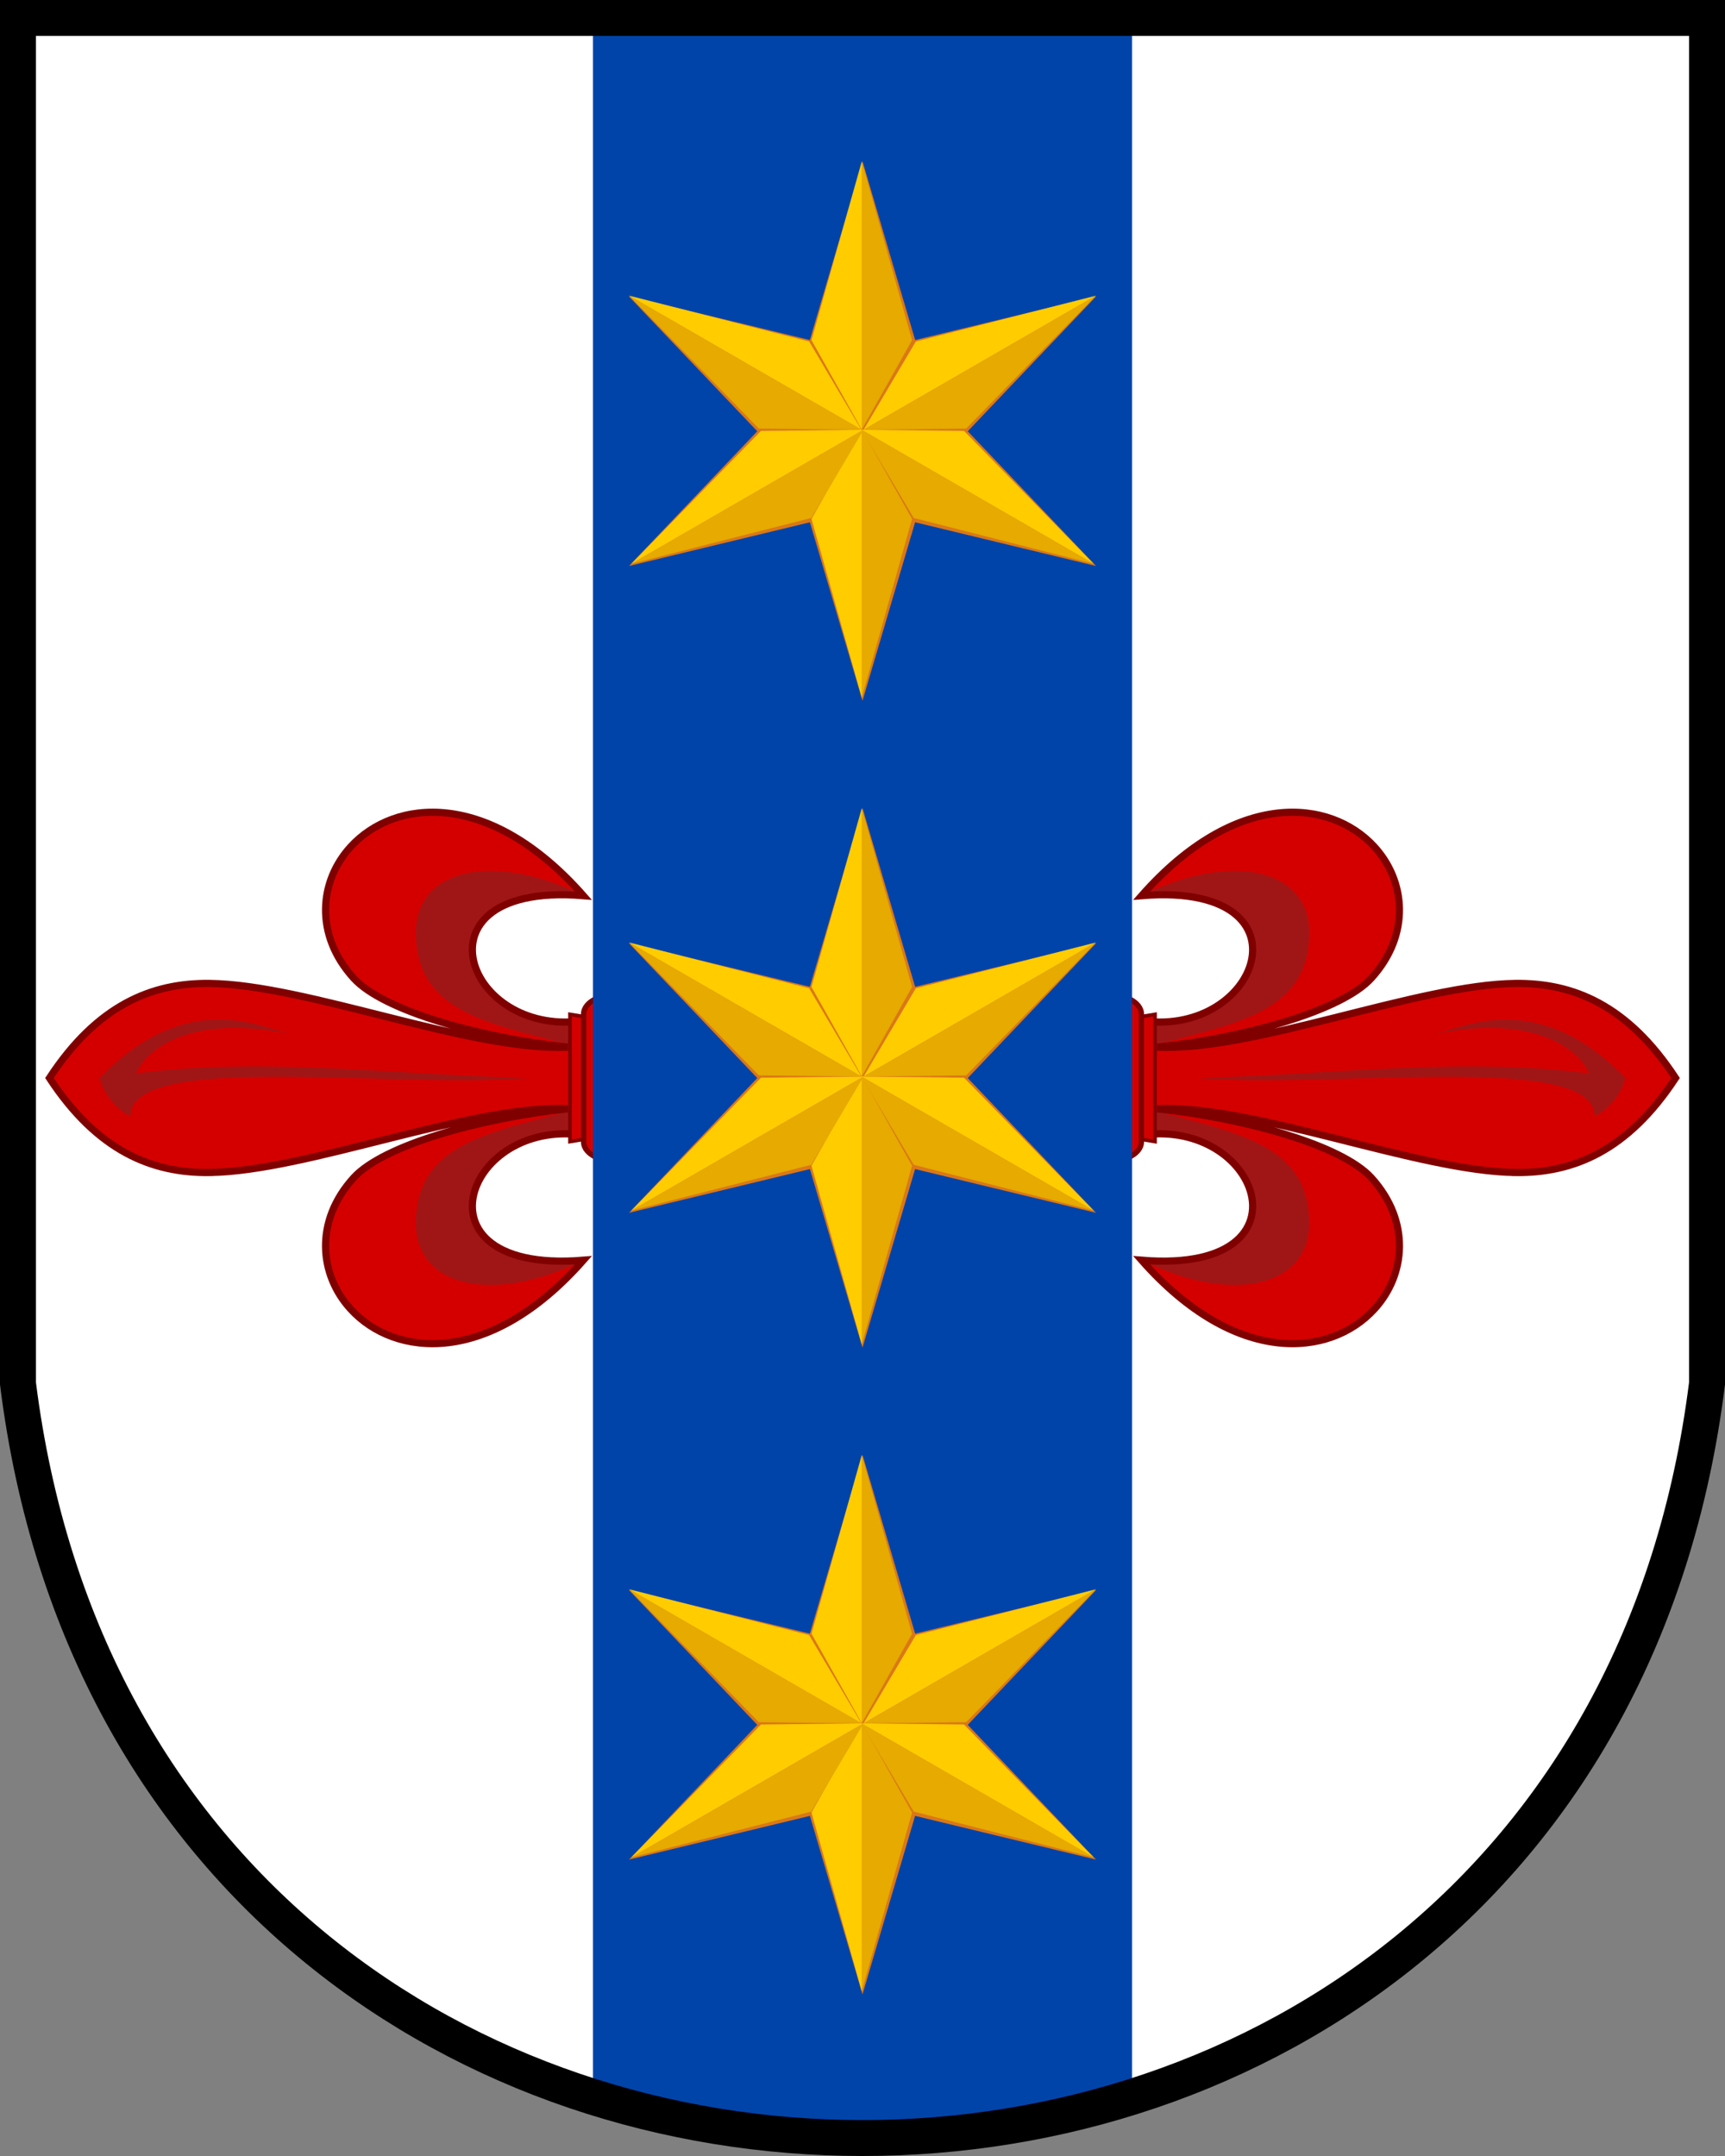 <svg viewBox="0 0 480 600" width="240" height="300" xmlns="http://www.w3.org/2000/svg" xmlns:xlink="http://www.w3.org/1999/xlink"><rect x="0" y="0" width="480" height="600" fill="#808080" stroke="none"/><path d="M5 5v380c35 280 435 280 470 0V5z" fill="#fff"/><g id="a"><path d="M13.72 300c13.33 20.33 28.52 26.5 44.55 26.31 27.22-.317 72.69-18.98 99.68-17.74-24.35 2.605-51.34 10.14-59.57 19.2-5.513 6.073-7.899 12.83-7.818 19.27.082 6.436 2.633 12.55 7 17.31 12.18 13.3 38.51 16.12 64.74-13.63-26.42 2.176-33.91-9.791-29.87-20.35 3.535-9.252 15.92-17.42 32.18-14.06v-32.63c-16.25 3.36-28.64-4.811-32.18-14.06-4.035-10.56 3.457-22.52 29.87-20.35-26.23-29.75-52.55-26.93-64.74-13.63-8.729 9.53-10.2 24.43.818 36.59 8.23 9.066 35.23 16.6 59.58 19.2-27.02 1.236-72.49-17.42-99.68-17.74-16.03-.182-31.22 5.992-44.55 26.32z" fill="#d40000"/><path d="M36.28 310.7c-.182-18.44 73.75-7.491 110.6-10.73-36.29-.75-73.27-5.972-108.9-1.249.178-1.943 9.344-17.76 42.7-10.99-7.862-1.711-28.45-13.01-52.94 12.23 1.319 5.165 4.871 8.738 8.476 10.73zm121.9-1.455c-22.76 6.098-42.46 9.445-42.46 31.19 0 17.55 21.09 22.64 46.19 10.48-52.03 2.057-25.99-40.59-3.637-35.25zm0-18.56c-22.55-6.041-42.46-9.125-42.46-31.19 0-17.55 21.09-22.64 46.19-10.48-50.29-1.686-28.73 38.32-3.637 35.25z" fill="#a01616"/><path d="M58.3 326.3c27.22-.317 72.69-18.98 99.68-17.74-24.35 2.605-51.34 10.14-59.57 19.2-5.513 6.073-7.899 12.83-7.818 19.27.082 6.436 2.633 12.55 7 17.31 12.18 13.3 38.51 16.12 64.74-13.63-26.42 2.176-33.91-9.791-29.87-20.35 3.535-9.252 15.92-17.42 32.18-14.06v-32.63c-16.25 3.36-28.64-4.811-32.18-14.06-4.035-10.56 3.457-22.52 29.87-20.35-26.23-29.75-52.55-26.93-64.74-13.63-8.729 9.53-10.2 24.44.818 36.59 8.23 9.066 35.23 16.6 59.58 19.2-27.02 1.236-72.49-17.42-99.68-17.74-16.03-.182-31.22 5.992-44.55 26.32 13.33 20.32 28.52 26.5 44.54 26.31z" fill="none" stroke="maroon" stroke-width="2"/><path d="m158.6 317.7 12.22-2.018v-31.38l-12.22-2.018z" fill="#d40000" stroke="maroon"/><path d="M162.4 317.7c0 3.759 5.467 5.639 9.252 5.639v-46.69c-3.784 0-9.252 1.88-9.252 5.639z" fill="#d40000" stroke="maroon" stroke-width="1.5"/></g><use transform="matrix(-1 0 0 1 480 0)" xlink:href="#a"/><path d="M165 5v579.4c48.66 14.18 101.3 14.18 150 0V5z" fill="#04a"/><g id="f" transform="translate(0 20)"><path id="b" d="m240 204.9-22.11 75.06L240 355.02l22.11-75.06z" fill="#db7717"/><use id="c" transform="rotate(60 240 280)" xlink:href="#b"/><use transform="matrix(-1 0 0 1 480 0)" xlink:href="#c"/><g id="d"><path d="m300 0-45 160 45 80-45 80 45 160z" fill="#fc0" transform="translate(146.5 204.9) scale(.311)"/><path d="m300 0 45 160-45 80 45 80-45 160z" fill="#e6aa00" transform="translate(146.5 204.9) scale(.311)"/></g><use id="e" transform="rotate(60 240 280)" xlink:href="#d"/><use transform="matrix(-1 0 0 1 480 0)" xlink:href="#e"/></g><use y="180" xlink:href="#f"/><use y="-180" xlink:href="#f"/><path d="M475 5v380C440 665 40 665 5 385V5z" fill="none" stroke="#000" stroke-width="10"/></svg>